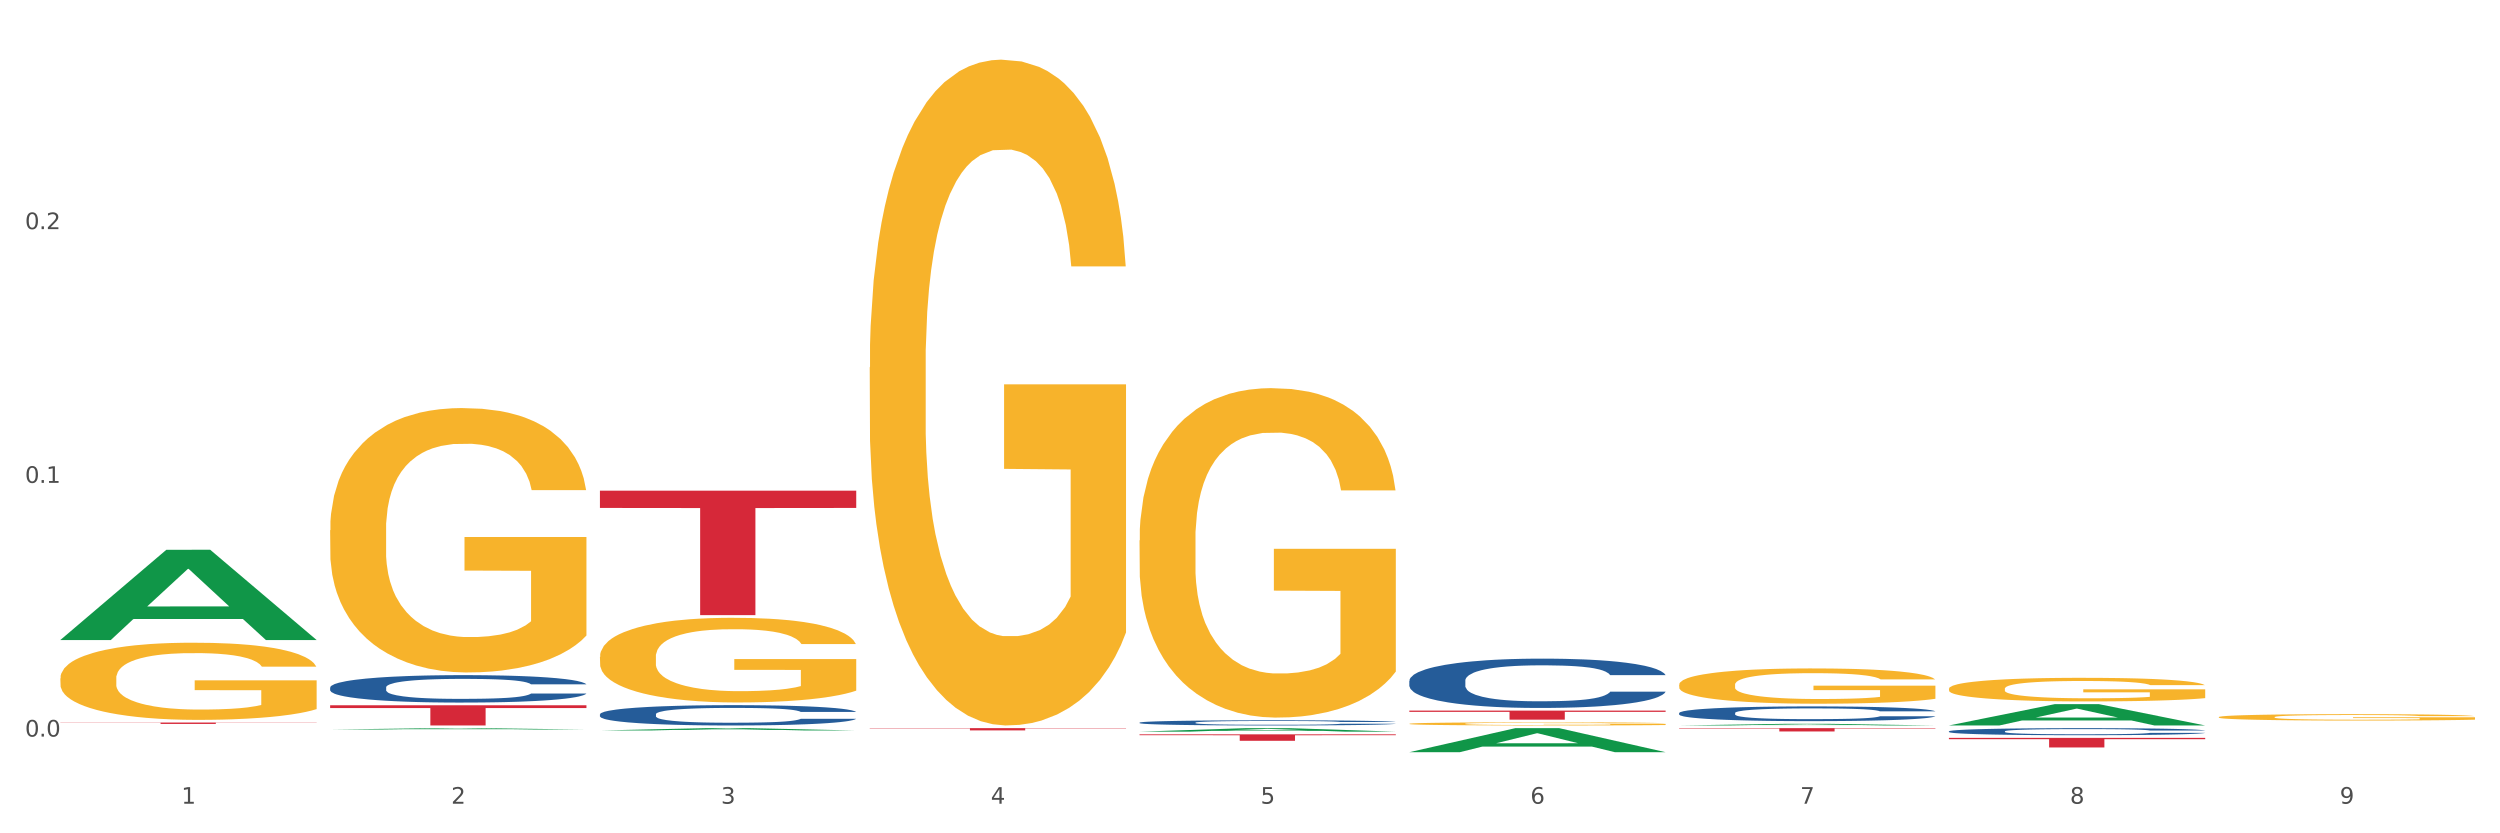 <?xml version="1.0" encoding="utf-8" standalone="no"?>
<!DOCTYPE svg PUBLIC "-//W3C//DTD SVG 1.1//EN"
  "http://www.w3.org/Graphics/SVG/1.1/DTD/svg11.dtd">
<svg xmlns:xlink="http://www.w3.org/1999/xlink" width="1080pt" height="360pt" viewBox="0 0 1080 360" xmlns="http://www.w3.org/2000/svg" version="1.1">
 <rect x="0" y="0" width="1080" height="360" fill="#333333" stroke="none"/>
 <defs>
  <style type="text/css">*{stroke-linejoin: round; stroke-linecap: butt}</style>
 </defs>
 <g id="figure_1">
  <g id="patch_1">
   <path d="M 0 360 
L 1080 360 
L 1080 0 
L 0 0 
z
" style="fill: #ffffff; stroke: #ffffff; stroke-linejoin: miter"/>
  </g>
  <g id="axes_1">
   <g id="matplotlib.axis_1">
    <g id="xtick_1">
     <g id="text_1">
      <!-- 1 -->
      <g style="fill: #4d4d4d" transform="translate(78.375 347.204) scale(0.096 -0.096)">
       <defs>
        <path id="DejaVuSans-31" d="M 794 531 
L 1825 531 
L 1825 4091 
L 703 3866 
L 703 4441 
L 1819 4666 
L 2450 4666 
L 2450 531 
L 3481 531 
L 3481 0 
L 794 0 
L 794 531 
z
" transform="scale(0.016)"/>
       </defs>
       <use xlink:href="#DejaVuSans-31"/>
      </g>
     </g>
    </g>
    <g id="xtick_2">
     <g id="text_2">
      <!-- 2 -->
      <g style="fill: #4d4d4d" transform="translate(194.926 347.204) scale(0.096 -0.096)">
       <defs>
        <path id="DejaVuSans-32" d="M 1228 531 
L 3431 531 
L 3431 0 
L 469 0 
L 469 531 
Q 828 903 1448 1529 
Q 2069 2156 2228 2338 
Q 2531 2678 2651 2914 
Q 2772 3150 2772 3378 
Q 2772 3750 2511 3984 
Q 2250 4219 1831 4219 
Q 1534 4219 1204 4116 
Q 875 4013 500 3803 
L 500 4441 
Q 881 4594 1212 4672 
Q 1544 4750 1819 4750 
Q 2544 4750 2975 4387 
Q 3406 4025 3406 3419 
Q 3406 3131 3298 2873 
Q 3191 2616 2906 2266 
Q 2828 2175 2409 1742 
Q 1991 1309 1228 531 
z
" transform="scale(0.016)"/>
       </defs>
       <use xlink:href="#DejaVuSans-32"/>
      </g>
     </g>
    </g>
    <g id="xtick_3">
     <g id="text_3">
      <!-- 3 -->
      <g style="fill: #4d4d4d" transform="translate(311.477 347.204) scale(0.096 -0.096)">
       <defs>
        <path id="DejaVuSans-33" d="M 2597 2516 
Q 3050 2419 3304 2112 
Q 3559 1806 3559 1356 
Q 3559 666 3084 287 
Q 2609 -91 1734 -91 
Q 1441 -91 1130 -33 
Q 819 25 488 141 
L 488 750 
Q 750 597 1062 519 
Q 1375 441 1716 441 
Q 2309 441 2620 675 
Q 2931 909 2931 1356 
Q 2931 1769 2642 2001 
Q 2353 2234 1838 2234 
L 1294 2234 
L 1294 2753 
L 1863 2753 
Q 2328 2753 2575 2939 
Q 2822 3125 2822 3475 
Q 2822 3834 2567 4026 
Q 2313 4219 1838 4219 
Q 1578 4219 1281 4162 
Q 984 4106 628 3988 
L 628 4550 
Q 988 4650 1302 4700 
Q 1616 4750 1894 4750 
Q 2613 4750 3031 4423 
Q 3450 4097 3450 3541 
Q 3450 3153 3228 2886 
Q 3006 2619 2597 2516 
z
" transform="scale(0.016)"/>
       </defs>
       <use xlink:href="#DejaVuSans-33"/>
      </g>
     </g>
    </g>
    <g id="xtick_4">
     <g id="text_4">
      <!-- 4 -->
      <g style="fill: #4d4d4d" transform="translate(428.028 347.204) scale(0.096 -0.096)">
       <defs>
        <path id="DejaVuSans-34" d="M 2419 4116 
L 825 1625 
L 2419 1625 
L 2419 4116 
z
M 2253 4666 
L 3047 4666 
L 3047 1625 
L 3713 1625 
L 3713 1100 
L 3047 1100 
L 3047 0 
L 2419 0 
L 2419 1100 
L 313 1100 
L 313 1709 
L 2253 4666 
z
" transform="scale(0.016)"/>
       </defs>
       <use xlink:href="#DejaVuSans-34"/>
      </g>
     </g>
    </g>
    <g id="xtick_5">
     <g id="text_5">
      <!-- 5 -->
      <g style="fill: #4d4d4d" transform="translate(544.58 347.204) scale(0.096 -0.096)">
       <defs>
        <path id="DejaVuSans-35" d="M 691 4666 
L 3169 4666 
L 3169 4134 
L 1269 4134 
L 1269 2991 
Q 1406 3038 1543 3061 
Q 1681 3084 1819 3084 
Q 2600 3084 3056 2656 
Q 3513 2228 3513 1497 
Q 3513 744 3044 326 
Q 2575 -91 1722 -91 
Q 1428 -91 1123 -41 
Q 819 9 494 109 
L 494 744 
Q 775 591 1075 516 
Q 1375 441 1709 441 
Q 2250 441 2565 725 
Q 2881 1009 2881 1497 
Q 2881 1984 2565 2268 
Q 2250 2553 1709 2553 
Q 1456 2553 1204 2497 
Q 953 2441 691 2322 
L 691 4666 
z
" transform="scale(0.016)"/>
       </defs>
       <use xlink:href="#DejaVuSans-35"/>
      </g>
     </g>
    </g>
    <g id="xtick_6">
     <g id="text_6">
      <!-- 6 -->
      <g style="fill: #4d4d4d" transform="translate(661.131 347.204) scale(0.096 -0.096)">
       <defs>
        <path id="DejaVuSans-36" d="M 2113 2584 
Q 1688 2584 1439 2293 
Q 1191 2003 1191 1497 
Q 1191 994 1439 701 
Q 1688 409 2113 409 
Q 2538 409 2786 701 
Q 3034 994 3034 1497 
Q 3034 2003 2786 2293 
Q 2538 2584 2113 2584 
z
M 3366 4563 
L 3366 3988 
Q 3128 4100 2886 4159 
Q 2644 4219 2406 4219 
Q 1781 4219 1451 3797 
Q 1122 3375 1075 2522 
Q 1259 2794 1537 2939 
Q 1816 3084 2150 3084 
Q 2853 3084 3261 2657 
Q 3669 2231 3669 1497 
Q 3669 778 3244 343 
Q 2819 -91 2113 -91 
Q 1303 -91 875 529 
Q 447 1150 447 2328 
Q 447 3434 972 4092 
Q 1497 4750 2381 4750 
Q 2619 4750 2861 4703 
Q 3103 4656 3366 4563 
z
" transform="scale(0.016)"/>
       </defs>
       <use xlink:href="#DejaVuSans-36"/>
      </g>
     </g>
    </g>
    <g id="xtick_7">
     <g id="text_7">
      <!-- 7 -->
      <g style="fill: #4d4d4d" transform="translate(777.682 347.204) scale(0.096 -0.096)">
       <defs>
        <path id="DejaVuSans-37" d="M 525 4666 
L 3525 4666 
L 3525 4397 
L 1831 0 
L 1172 0 
L 2766 4134 
L 525 4134 
L 525 4666 
z
" transform="scale(0.016)"/>
       </defs>
       <use xlink:href="#DejaVuSans-37"/>
      </g>
     </g>
    </g>
    <g id="xtick_8">
     <g id="text_8">
      <!-- 8 -->
      <g style="fill: #4d4d4d" transform="translate(894.233 347.204) scale(0.096 -0.096)">
       <defs>
        <path id="DejaVuSans-38" d="M 2034 2216 
Q 1584 2216 1326 1975 
Q 1069 1734 1069 1313 
Q 1069 891 1326 650 
Q 1584 409 2034 409 
Q 2484 409 2743 651 
Q 3003 894 3003 1313 
Q 3003 1734 2745 1975 
Q 2488 2216 2034 2216 
z
M 1403 2484 
Q 997 2584 770 2862 
Q 544 3141 544 3541 
Q 544 4100 942 4425 
Q 1341 4750 2034 4750 
Q 2731 4750 3128 4425 
Q 3525 4100 3525 3541 
Q 3525 3141 3298 2862 
Q 3072 2584 2669 2484 
Q 3125 2378 3379 2068 
Q 3634 1759 3634 1313 
Q 3634 634 3220 271 
Q 2806 -91 2034 -91 
Q 1263 -91 848 271 
Q 434 634 434 1313 
Q 434 1759 690 2068 
Q 947 2378 1403 2484 
z
M 1172 3481 
Q 1172 3119 1398 2916 
Q 1625 2713 2034 2713 
Q 2441 2713 2670 2916 
Q 2900 3119 2900 3481 
Q 2900 3844 2670 4047 
Q 2441 4250 2034 4250 
Q 1625 4250 1398 4047 
Q 1172 3844 1172 3481 
z
" transform="scale(0.016)"/>
       </defs>
       <use xlink:href="#DejaVuSans-38"/>
      </g>
     </g>
    </g>
    <g id="xtick_9">
     <g id="text_9">
      <!-- 9 -->
      <g style="fill: #4d4d4d" transform="translate(1010.784 347.204) scale(0.096 -0.096)">
       <defs>
        <path id="DejaVuSans-39" d="M 703 97 
L 703 672 
Q 941 559 1184 500 
Q 1428 441 1663 441 
Q 2288 441 2617 861 
Q 2947 1281 2994 2138 
Q 2813 1869 2534 1725 
Q 2256 1581 1919 1581 
Q 1219 1581 811 2004 
Q 403 2428 403 3163 
Q 403 3881 828 4315 
Q 1253 4750 1959 4750 
Q 2769 4750 3195 4129 
Q 3622 3509 3622 2328 
Q 3622 1225 3098 567 
Q 2575 -91 1691 -91 
Q 1453 -91 1209 -44 
Q 966 3 703 97 
z
M 1959 2075 
Q 2384 2075 2632 2365 
Q 2881 2656 2881 3163 
Q 2881 3666 2632 3958 
Q 2384 4250 1959 4250 
Q 1534 4250 1286 3958 
Q 1038 3666 1038 3163 
Q 1038 2656 1286 2365 
Q 1534 2075 1959 2075 
z
" transform="scale(0.016)"/>
       </defs>
       <use xlink:href="#DejaVuSans-39"/>
      </g>
     </g>
    </g>
    <g id="xtick_10"/>
    <g id="xtick_11"/>
    <g id="xtick_12"/>
    <g id="xtick_13"/>
    <g id="xtick_14"/>
    <g id="xtick_15"/>
    <g id="xtick_16"/>
    <g id="xtick_17"/>
   </g>
   <g id="matplotlib.axis_2">
    <g id="ytick_1">
     <g id="text_10">
      <!-- 0.0 -->
      <g style="fill: #4d4d4d" transform="translate(10.8 318.205) scale(0.096 -0.096)">
       <defs>
        <path id="DejaVuSans-30" d="M 2034 4250 
Q 1547 4250 1301 3770 
Q 1056 3291 1056 2328 
Q 1056 1369 1301 889 
Q 1547 409 2034 409 
Q 2525 409 2770 889 
Q 3016 1369 3016 2328 
Q 3016 3291 2770 3770 
Q 2525 4250 2034 4250 
z
M 2034 4750 
Q 2819 4750 3233 4129 
Q 3647 3509 3647 2328 
Q 3647 1150 3233 529 
Q 2819 -91 2034 -91 
Q 1250 -91 836 529 
Q 422 1150 422 2328 
Q 422 3509 836 4129 
Q 1250 4750 2034 4750 
z
" transform="scale(0.016)"/>
        <path id="DejaVuSans-2e" d="M 684 794 
L 1344 794 
L 1344 0 
L 684 0 
L 684 794 
z
" transform="scale(0.016)"/>
       </defs>
       <use xlink:href="#DejaVuSans-30"/>
       <use xlink:href="#DejaVuSans-2e" transform="translate(63.623 0)"/>
       <use xlink:href="#DejaVuSans-30" transform="translate(95.41 0)"/>
      </g>
     </g>
    </g>
    <g id="ytick_2">
     <g id="text_11">
      <!-- 0.1 -->
      <g style="fill: #4d4d4d" transform="translate(10.8 208.599) scale(0.096 -0.096)">
       <use xlink:href="#DejaVuSans-30"/>
       <use xlink:href="#DejaVuSans-2e" transform="translate(63.623 0)"/>
       <use xlink:href="#DejaVuSans-31" transform="translate(95.41 0)"/>
      </g>
     </g>
    </g>
    <g id="ytick_3">
     <g id="text_12">
      <!-- 0.2 -->
      <g style="fill: #4d4d4d" transform="translate(10.8 98.993) scale(0.096 -0.096)">
       <use xlink:href="#DejaVuSans-30"/>
       <use xlink:href="#DejaVuSans-2e" transform="translate(63.623 0)"/>
       <use xlink:href="#DejaVuSans-32" transform="translate(95.41 0)"/>
      </g>
     </g>
    </g>
    <g id="ytick_4"/>
    <g id="ytick_5"/>
    <g id="ytick_6"/>
   </g>
   <g id="PolyCollection_1">
    <path d="M 26.067 276.421 
L 26.181 276.385 
L 71.84 237.521 
L 90.789 237.484 
L 136.791 276.495 
L 114.874 276.495 
L 104.943 267.411 
L 57.8 267.411 
L 57.458 267.557 
L 47.869 276.495 
L 26.067 276.495 
L 26.067 276.421 
L 63.736 261.989 
L 99.008 261.953 
L 81.543 245.799 
L 81.315 245.726 
L 81.086 245.836 
L 63.622 261.953 
L 63.736 261.989 
L 26.067 276.421 
z
" clip-path="url(#p605dc84120)" style="fill: #109648"/>
    <path d="M 608.823 306.992 
L 719.546 306.992 
L 719.546 307.534 
L 675.992 307.537 
L 675.992 310.887 
L 652.115 310.887 
L 652.115 307.537 
L 608.823 307.534 
L 608.823 306.996 
L 608.823 306.992 
z
" clip-path="url(#p605dc84120)" style="fill: #d62839"/>
    <path d="M 492.272 317.232 
L 602.995 317.232 
L 602.995 317.619 
L 559.441 317.622 
L 559.441 320.016 
L 535.564 320.016 
L 535.564 317.622 
L 492.272 317.619 
L 492.272 317.235 
L 492.272 317.232 
z
" clip-path="url(#p605dc84120)" style="fill: #d62839"/>
    <path d="M 375.721 314.557 
L 486.444 314.557 
L 486.444 314.692 
L 442.889 314.693 
L 442.889 315.526 
L 419.013 315.526 
L 419.013 314.693 
L 375.721 314.692 
L 375.721 314.558 
L 375.721 314.557 
z
" clip-path="url(#p605dc84120)" style="fill: #d62839"/>
    <path d="M 259.169 211.956 
L 369.893 211.956 
L 369.893 219.43 
L 326.338 219.48 
L 326.338 265.735 
L 302.462 265.735 
L 302.462 219.48 
L 259.169 219.43 
L 259.169 212.007 
L 259.169 211.956 
z
" clip-path="url(#p605dc84120)" style="fill: #d62839"/>
    <path d="M 142.618 304.669 
L 253.342 304.669 
L 253.342 305.882 
L 209.787 305.89 
L 209.787 313.402 
L 185.911 313.402 
L 185.911 305.89 
L 142.618 305.882 
L 142.618 304.677 
L 142.618 304.669 
z
" clip-path="url(#p605dc84120)" style="fill: #d62839"/>
    <path d="M 142.618 296.987 
L 142.749 296.976 
L 142.749 296.673 
L 143.142 296.262 
L 144.581 295.504 
L 146.414 294.931 
L 149.555 294.26 
L 151.256 293.978 
L 153.481 293.665 
L 158.062 293.156 
L 163.297 292.723 
L 166.962 292.485 
L 169.71 292.333 
L 175.861 292.063 
L 179.395 291.944 
L 183.06 291.846 
L 186.201 291.781 
L 191.436 291.706 
L 195.624 291.673 
L 200.467 291.662 
L 204.524 291.673 
L 209.89 291.717 
L 217.743 291.846 
L 220.753 291.922 
L 224.81 292.052 
L 228.998 292.225 
L 232.401 292.398 
L 236.328 292.647 
L 240.385 292.972 
L 244.311 293.383 
L 247.06 293.762 
L 249.285 294.162 
L 251.248 294.649 
L 252.687 295.18 
L 253.342 295.624 
L 229.391 295.624 
L 228.737 295.223 
L 227.428 294.79 
L 226.119 294.498 
L 224.679 294.26 
L 222.454 293.989 
L 220.491 293.816 
L 217.219 293.611 
L 214.209 293.481 
L 211.722 293.405 
L 208.712 293.34 
L 202.299 293.275 
L 197.718 293.275 
L 194.839 293.297 
L 191.305 293.351 
L 188.295 293.427 
L 184.761 293.556 
L 182.013 293.697 
L 179.264 293.881 
L 177.694 294.011 
L 175.338 294.249 
L 173.767 294.444 
L 171.673 294.779 
L 170.495 295.017 
L 168.401 295.634 
L 167.485 296.089 
L 167.093 296.403 
L 166.831 296.749 
L 166.831 298.437 
L 167.616 299.195 
L 168.27 299.52 
L 169.317 299.888 
L 171.281 300.364 
L 174.16 300.829 
L 177.17 301.165 
L 179.657 301.37 
L 182.013 301.522 
L 184.369 301.641 
L 187.248 301.749 
L 189.604 301.814 
L 193.137 301.879 
L 197.326 301.912 
L 200.598 301.912 
L 207.272 301.857 
L 210.283 301.803 
L 213.162 301.728 
L 216.303 301.609 
L 218.79 301.479 
L 220.229 301.381 
L 222.585 301.176 
L 224.418 300.959 
L 225.988 300.71 
L 227.035 300.494 
L 228.213 300.169 
L 229.129 299.801 
L 229.391 299.606 
L 253.342 299.606 
L 252.818 299.996 
L 251.902 300.375 
L 250.07 300.883 
L 248.63 301.176 
L 246.405 301.533 
L 244.049 301.836 
L 240.777 302.171 
L 237.767 302.42 
L 234.626 302.637 
L 231.223 302.831 
L 225.072 303.102 
L 222.847 303.178 
L 218.135 303.308 
L 214.471 303.383 
L 209.105 303.459 
L 203.608 303.502 
L 197.849 303.513 
L 192.745 303.492 
L 187.117 303.427 
L 183.583 303.362 
L 179.657 303.264 
L 175.076 303.113 
L 170.757 302.929 
L 166.7 302.712 
L 162.904 302.464 
L 159.371 302.182 
L 154.79 301.717 
L 151.387 301.262 
L 148.9 300.84 
L 147.199 300.483 
L 145.498 300.028 
L 144.581 299.715 
L 143.142 298.957 
L 142.618 298.253 
L 142.618 296.987 
z
" clip-path="url(#p605dc84120)" style="fill: #255c99"/>
    <path d="M 259.169 308.568 
L 259.3 308.56 
L 259.3 308.336 
L 259.693 308.031 
L 261.133 307.47 
L 262.965 307.045 
L 266.106 306.548 
L 267.807 306.34 
L 270.032 306.108 
L 274.613 305.731 
L 279.848 305.41 
L 283.513 305.234 
L 286.261 305.122 
L 292.413 304.921 
L 295.946 304.833 
L 299.611 304.761 
L 302.752 304.713 
L 307.987 304.657 
L 312.175 304.633 
L 317.018 304.625 
L 321.075 304.633 
L 326.441 304.665 
L 334.294 304.761 
L 337.304 304.817 
L 341.361 304.913 
L 345.549 305.041 
L 348.952 305.17 
L 352.879 305.354 
L 356.936 305.594 
L 360.862 305.899 
L 363.611 306.18 
L 365.836 306.476 
L 367.799 306.837 
L 369.239 307.23 
L 369.893 307.558 
L 345.942 307.558 
L 345.288 307.262 
L 343.979 306.941 
L 342.67 306.725 
L 341.23 306.548 
L 339.006 306.348 
L 337.042 306.22 
L 333.77 306.067 
L 330.76 305.971 
L 328.273 305.915 
L 325.263 305.867 
L 318.85 305.819 
L 314.269 305.819 
L 311.39 305.835 
L 307.856 305.875 
L 304.846 305.931 
L 301.312 306.027 
L 298.564 306.132 
L 295.815 306.268 
L 294.245 306.364 
L 291.889 306.54 
L 290.319 306.685 
L 288.224 306.933 
L 287.047 307.11 
L 284.953 307.566 
L 284.036 307.903 
L 283.644 308.136 
L 283.382 308.392 
L 283.382 309.643 
L 284.167 310.204 
L 284.822 310.444 
L 285.869 310.717 
L 287.832 311.07 
L 290.711 311.414 
L 293.721 311.663 
L 296.208 311.815 
L 298.564 311.927 
L 300.92 312.015 
L 303.799 312.096 
L 306.155 312.144 
L 309.689 312.192 
L 313.877 312.216 
L 317.149 312.216 
L 323.824 312.176 
L 326.834 312.136 
L 329.713 312.08 
L 332.854 311.991 
L 335.341 311.895 
L 336.781 311.823 
L 339.136 311.671 
L 340.969 311.51 
L 342.539 311.326 
L 343.586 311.166 
L 344.764 310.925 
L 345.68 310.653 
L 345.942 310.508 
L 369.893 310.508 
L 369.369 310.797 
L 368.453 311.078 
L 366.621 311.454 
L 365.181 311.671 
L 362.956 311.935 
L 360.601 312.16 
L 357.329 312.408 
L 354.318 312.593 
L 351.177 312.753 
L 347.774 312.897 
L 341.623 313.098 
L 339.398 313.154 
L 334.687 313.25 
L 331.022 313.306 
L 325.656 313.362 
L 320.159 313.394 
L 314.4 313.402 
L 309.296 313.386 
L 303.668 313.338 
L 300.134 313.29 
L 296.208 313.218 
L 291.627 313.106 
L 287.308 312.969 
L 283.251 312.809 
L 279.456 312.625 
L 275.922 312.416 
L 271.341 312.072 
L 267.938 311.735 
L 265.452 311.422 
L 263.75 311.158 
L 262.049 310.821 
L 261.133 310.589 
L 259.693 310.027 
L 259.169 309.506 
L 259.169 308.568 
z
" clip-path="url(#p605dc84120)" style="fill: #255c99"/>
    <path d="M 142.618 229.063 
L 142.749 228.959 
L 142.749 225.203 
L 143.01 221.97 
L 144.318 214.146 
L 146.278 207.678 
L 147.716 204.235 
L 149.154 201.419 
L 150.854 198.602 
L 152.945 195.681 
L 156.736 191.404 
L 159.089 189.213 
L 161.965 186.918 
L 167.194 183.58 
L 170.985 181.702 
L 174.907 180.138 
L 181.313 178.26 
L 185.496 177.425 
L 189.94 176.799 
L 195.3 176.382 
L 199.353 176.278 
L 208.242 176.591 
L 215.824 177.53 
L 219.484 178.26 
L 224.19 179.512 
L 226.674 180.346 
L 230.726 182.015 
L 234.91 184.206 
L 237.786 186.084 
L 242.099 189.631 
L 245.368 193.177 
L 248.374 197.559 
L 249.943 200.584 
L 251.119 203.401 
L 252.165 206.635 
L 253.211 211.746 
L 229.681 211.746 
L 228.766 208.095 
L 227.328 204.653 
L 225.236 201.314 
L 223.406 199.228 
L 220.268 196.62 
L 217.393 194.951 
L 214.386 193.699 
L 210.726 192.656 
L 207.85 192.134 
L 203.797 191.717 
L 195.823 191.821 
L 190.463 192.656 
L 186.803 193.699 
L 184.45 194.638 
L 182.358 195.681 
L 180.005 197.142 
L 177.26 199.332 
L 175.299 201.314 
L 173.338 203.818 
L 171.77 206.322 
L 170.332 209.243 
L 169.155 212.372 
L 168.24 215.606 
L 167.456 219.57 
L 166.802 226.142 
L 166.802 240.434 
L 167.064 243.668 
L 167.717 247.945 
L 168.502 251.179 
L 169.809 255.039 
L 170.985 257.647 
L 173.208 261.402 
L 175.691 264.532 
L 177.652 266.514 
L 179.613 268.183 
L 183.012 270.478 
L 186.803 272.356 
L 190.071 273.503 
L 194.516 274.546 
L 197.522 274.964 
L 200.137 275.172 
L 206.542 275.172 
L 211.118 274.859 
L 216.216 274.129 
L 220.138 273.19 
L 223.406 272.043 
L 227.066 270.165 
L 229.419 268.392 
L 229.419 246.589 
L 200.66 246.485 
L 200.66 231.984 
L 253.342 231.984 
L 253.342 274.546 
L 251.119 276.737 
L 248.636 278.719 
L 246.021 280.493 
L 242.099 282.683 
L 237.393 284.77 
L 233.21 286.23 
L 228.766 287.482 
L 223.537 288.629 
L 216.739 289.673 
L 212.556 290.09 
L 207.327 290.403 
L 201.183 290.507 
L 195.823 290.299 
L 190.594 289.777 
L 185.104 288.838 
L 179.744 287.482 
L 175.691 286.126 
L 171.639 284.457 
L 167.325 282.266 
L 163.926 280.18 
L 161.312 278.302 
L 158.436 275.903 
L 155.298 272.773 
L 152.945 269.956 
L 150.854 267.035 
L 148.631 263.28 
L 147.063 260.046 
L 145.494 255.978 
L 144.579 252.952 
L 143.533 248.258 
L 142.749 241.686 
L 142.618 229.063 
z
" clip-path="url(#p605dc84120)" style="fill: #f7b32b"/>
    <path d="M 608.823 294.104 
L 608.954 294.084 
L 608.954 293.54 
L 609.346 292.8 
L 610.786 291.438 
L 612.618 290.407 
L 615.759 289.2 
L 617.461 288.694 
L 619.686 288.13 
L 624.267 287.216 
L 629.502 286.437 
L 633.166 286.009 
L 635.915 285.737 
L 642.066 285.25 
L 645.6 285.036 
L 649.264 284.861 
L 652.406 284.744 
L 657.641 284.608 
L 661.829 284.55 
L 666.671 284.53 
L 670.729 284.55 
L 676.095 284.628 
L 683.947 284.861 
L 686.958 284.997 
L 691.015 285.231 
L 695.203 285.542 
L 698.606 285.853 
L 702.532 286.301 
L 706.589 286.885 
L 710.516 287.624 
L 713.264 288.305 
L 715.489 289.025 
L 717.452 289.901 
L 718.892 290.854 
L 719.546 291.652 
L 695.596 291.652 
L 694.941 290.932 
L 693.632 290.154 
L 692.324 289.628 
L 690.884 289.2 
L 688.659 288.714 
L 686.696 288.402 
L 683.424 288.033 
L 680.414 287.799 
L 677.927 287.663 
L 674.917 287.546 
L 668.504 287.43 
L 663.923 287.43 
L 661.044 287.468 
L 657.51 287.566 
L 654.5 287.702 
L 650.966 287.935 
L 648.217 288.188 
L 645.469 288.519 
L 643.898 288.753 
L 641.543 289.181 
L 639.972 289.531 
L 637.878 290.134 
L 636.7 290.562 
L 634.606 291.671 
L 633.69 292.489 
L 633.297 293.053 
L 633.035 293.676 
L 633.035 296.711 
L 633.821 298.073 
L 634.475 298.657 
L 635.522 299.319 
L 637.485 300.175 
L 640.365 301.012 
L 643.375 301.615 
L 645.862 301.984 
L 648.217 302.257 
L 650.573 302.471 
L 653.453 302.666 
L 655.808 302.782 
L 659.342 302.899 
L 663.53 302.957 
L 666.802 302.957 
L 673.477 302.86 
L 676.487 302.763 
L 679.367 302.627 
L 682.508 302.413 
L 684.994 302.179 
L 686.434 302.004 
L 688.79 301.634 
L 690.622 301.245 
L 692.193 300.798 
L 693.24 300.408 
L 694.418 299.825 
L 695.334 299.163 
L 695.596 298.813 
L 719.546 298.813 
L 719.023 299.513 
L 718.107 300.194 
L 716.275 301.109 
L 714.835 301.634 
L 712.61 302.276 
L 710.254 302.821 
L 706.982 303.424 
L 703.972 303.872 
L 700.831 304.261 
L 697.428 304.611 
L 691.277 305.098 
L 689.052 305.234 
L 684.34 305.468 
L 680.675 305.604 
L 675.309 305.74 
L 669.812 305.818 
L 664.054 305.837 
L 658.95 305.798 
L 653.322 305.682 
L 649.788 305.565 
L 645.862 305.39 
L 641.281 305.117 
L 636.962 304.786 
L 632.905 304.397 
L 629.109 303.95 
L 625.575 303.444 
L 620.995 302.607 
L 617.592 301.79 
L 615.105 301.031 
L 613.404 300.389 
L 611.702 299.572 
L 610.786 299.007 
L 609.346 297.645 
L 608.823 296.38 
L 608.823 294.104 
z
" clip-path="url(#p605dc84120)" style="fill: #255c99"/>
    <path d="M 725.374 308.024 
L 725.505 308.019 
L 725.505 307.856 
L 725.898 307.635 
L 727.337 307.228 
L 729.17 306.92 
L 732.311 306.56 
L 734.012 306.409 
L 736.237 306.24 
L 740.818 305.967 
L 746.053 305.734 
L 749.718 305.607 
L 752.466 305.525 
L 758.617 305.38 
L 762.151 305.316 
L 765.816 305.264 
L 768.957 305.229 
L 774.192 305.188 
L 778.38 305.171 
L 783.223 305.165 
L 787.28 305.171 
L 792.646 305.194 
L 800.499 305.264 
L 803.509 305.304 
L 807.566 305.374 
L 811.754 305.467 
L 815.157 305.56 
L 819.083 305.694 
L 823.141 305.868 
L 827.067 306.089 
L 829.815 306.292 
L 832.04 306.507 
L 834.004 306.769 
L 835.443 307.054 
L 836.098 307.292 
L 812.147 307.292 
L 811.492 307.077 
L 810.184 306.845 
L 808.875 306.688 
L 807.435 306.56 
L 805.21 306.414 
L 803.247 306.321 
L 799.975 306.211 
L 796.965 306.141 
L 794.478 306.101 
L 791.468 306.066 
L 785.055 306.031 
L 780.474 306.031 
L 777.595 306.042 
L 774.061 306.072 
L 771.051 306.112 
L 767.517 306.182 
L 764.769 306.257 
L 762.02 306.356 
L 760.45 306.426 
L 758.094 306.554 
L 756.523 306.659 
L 754.429 306.839 
L 753.251 306.967 
L 751.157 307.298 
L 750.241 307.542 
L 749.848 307.71 
L 749.587 307.896 
L 749.587 308.803 
L 750.372 309.21 
L 751.026 309.384 
L 752.073 309.582 
L 754.037 309.838 
L 756.916 310.088 
L 759.926 310.268 
L 762.413 310.378 
L 764.769 310.46 
L 767.124 310.523 
L 770.004 310.582 
L 772.36 310.616 
L 775.893 310.651 
L 780.081 310.669 
L 783.353 310.669 
L 790.028 310.64 
L 793.038 310.611 
L 795.918 310.57 
L 799.059 310.506 
L 801.546 310.436 
L 802.985 310.384 
L 805.341 310.274 
L 807.173 310.157 
L 808.744 310.024 
L 809.791 309.907 
L 810.969 309.733 
L 811.885 309.535 
L 812.147 309.431 
L 836.098 309.431 
L 835.574 309.64 
L 834.658 309.843 
L 832.826 310.117 
L 831.386 310.274 
L 829.161 310.465 
L 826.805 310.628 
L 823.533 310.808 
L 820.523 310.942 
L 817.382 311.058 
L 813.979 311.163 
L 807.828 311.308 
L 805.603 311.349 
L 800.891 311.419 
L 797.227 311.459 
L 791.861 311.5 
L 786.364 311.523 
L 780.605 311.529 
L 775.501 311.517 
L 769.873 311.482 
L 766.339 311.448 
L 762.413 311.395 
L 757.832 311.314 
L 753.513 311.215 
L 749.456 311.099 
L 745.66 310.965 
L 742.127 310.814 
L 737.546 310.564 
L 734.143 310.32 
L 731.656 310.093 
L 729.955 309.902 
L 728.253 309.658 
L 727.337 309.489 
L 725.898 309.082 
L 725.374 308.704 
L 725.374 308.024 
z
" clip-path="url(#p605dc84120)" style="fill: #255c99"/>
    <path d="M 841.925 315.93 
L 842.056 315.927 
L 842.056 315.849 
L 842.449 315.743 
L 843.888 315.548 
L 845.721 315.4 
L 848.862 315.227 
L 850.563 315.154 
L 852.788 315.074 
L 857.369 314.942 
L 862.604 314.831 
L 866.269 314.769 
L 869.017 314.73 
L 875.168 314.661 
L 878.702 314.63 
L 882.367 314.605 
L 885.508 314.588 
L 890.743 314.569 
L 894.931 314.56 
L 899.774 314.557 
L 903.831 314.56 
L 909.197 314.571 
L 917.05 314.605 
L 920.06 314.624 
L 924.117 314.658 
L 928.305 314.703 
L 931.708 314.747 
L 935.635 314.811 
L 939.692 314.895 
L 943.618 315.001 
L 946.367 315.099 
L 948.592 315.202 
L 950.555 315.327 
L 951.994 315.464 
L 952.649 315.579 
L 928.698 315.579 
L 928.044 315.475 
L 926.735 315.364 
L 925.426 315.288 
L 923.986 315.227 
L 921.761 315.157 
L 919.798 315.113 
L 916.526 315.06 
L 913.516 315.026 
L 911.029 315.007 
L 908.019 314.99 
L 901.606 314.973 
L 897.025 314.973 
L 894.146 314.979 
L 890.612 314.993 
L 887.602 315.012 
L 884.068 315.046 
L 881.32 315.082 
L 878.571 315.129 
L 877.001 315.163 
L 874.645 315.224 
L 873.074 315.274 
L 870.98 315.361 
L 869.802 315.422 
L 867.708 315.581 
L 866.792 315.699 
L 866.4 315.779 
L 866.138 315.869 
L 866.138 316.304 
L 866.923 316.499 
L 867.577 316.583 
L 868.625 316.678 
L 870.588 316.801 
L 873.467 316.921 
L 876.477 317.007 
L 878.964 317.06 
L 881.32 317.099 
L 883.676 317.13 
L 886.555 317.158 
L 888.911 317.174 
L 892.444 317.191 
L 896.633 317.2 
L 899.905 317.2 
L 906.579 317.186 
L 909.59 317.172 
L 912.469 317.152 
L 915.61 317.121 
L 918.097 317.088 
L 919.536 317.063 
L 921.892 317.01 
L 923.725 316.954 
L 925.295 316.89 
L 926.342 316.834 
L 927.52 316.75 
L 928.436 316.656 
L 928.698 316.605 
L 952.649 316.605 
L 952.125 316.706 
L 951.209 316.803 
L 949.377 316.935 
L 947.937 317.01 
L 945.712 317.102 
L 943.356 317.18 
L 940.084 317.267 
L 937.074 317.331 
L 933.933 317.386 
L 930.53 317.437 
L 924.379 317.506 
L 922.154 317.526 
L 917.442 317.559 
L 913.778 317.579 
L 908.412 317.599 
L 902.915 317.61 
L 897.156 317.612 
L 892.052 317.607 
L 886.424 317.59 
L 882.89 317.573 
L 878.964 317.548 
L 874.383 317.509 
L 870.064 317.462 
L 866.007 317.406 
L 862.211 317.342 
L 858.678 317.269 
L 854.097 317.149 
L 850.694 317.032 
L 848.207 316.923 
L 846.506 316.831 
L 844.805 316.714 
L 843.888 316.633 
L 842.449 316.438 
L 841.925 316.257 
L 841.925 315.93 
z
" clip-path="url(#p605dc84120)" style="fill: #255c99"/>
    <path d="M 26.067 312.144 
L 136.791 312.144 
L 136.791 312.226 
L 93.236 312.227 
L 93.236 312.738 
L 69.359 312.738 
L 69.359 312.227 
L 26.067 312.226 
L 26.067 312.144 
L 26.067 312.144 
z
" clip-path="url(#p605dc84120)" style="fill: #d62839"/>
    <path d="M 958.476 309.795 
L 958.607 309.793 
L 958.607 309.702 
L 958.869 309.623 
L 960.176 309.434 
L 962.137 309.277 
L 963.575 309.194 
L 965.013 309.126 
L 966.712 309.057 
L 968.804 308.987 
L 972.595 308.883 
L 974.948 308.83 
L 977.824 308.774 
L 983.053 308.693 
L 986.844 308.648 
L 990.765 308.61 
L 997.171 308.565 
L 1001.354 308.544 
L 1005.799 308.529 
L 1011.158 308.519 
L 1015.211 308.517 
L 1024.1 308.524 
L 1031.682 308.547 
L 1035.342 308.565 
L 1040.048 308.595 
L 1042.532 308.615 
L 1046.585 308.656 
L 1050.768 308.709 
L 1053.644 308.754 
L 1057.958 308.84 
L 1061.226 308.926 
L 1064.232 309.032 
L 1065.801 309.105 
L 1066.978 309.174 
L 1068.023 309.252 
L 1069.069 309.376 
L 1045.539 309.376 
L 1044.624 309.287 
L 1043.186 309.204 
L 1041.094 309.123 
L 1039.264 309.073 
L 1036.127 309.009 
L 1033.251 308.969 
L 1030.244 308.939 
L 1026.584 308.913 
L 1023.708 308.901 
L 1019.655 308.891 
L 1011.681 308.893 
L 1006.322 308.913 
L 1002.661 308.939 
L 1000.308 308.961 
L 998.217 308.987 
L 995.864 309.022 
L 993.118 309.075 
L 991.158 309.123 
L 989.197 309.184 
L 987.628 309.244 
L 986.19 309.315 
L 985.013 309.391 
L 984.098 309.469 
L 983.314 309.565 
L 982.66 309.724 
L 982.66 310.071 
L 982.922 310.149 
L 983.575 310.253 
L 984.36 310.331 
L 985.667 310.424 
L 986.844 310.488 
L 989.066 310.579 
L 991.55 310.654 
L 993.511 310.702 
L 995.471 310.743 
L 998.87 310.798 
L 1002.661 310.844 
L 1005.929 310.872 
L 1010.374 310.897 
L 1013.381 310.907 
L 1015.995 310.912 
L 1022.401 310.912 
L 1026.976 310.905 
L 1032.074 310.887 
L 1035.996 310.864 
L 1039.264 310.836 
L 1042.924 310.791 
L 1045.277 310.748 
L 1045.277 310.22 
L 1016.518 310.217 
L 1016.518 309.866 
L 1069.2 309.866 
L 1069.2 310.897 
L 1066.978 310.95 
L 1064.494 310.998 
L 1061.879 311.041 
L 1057.958 311.094 
L 1053.252 311.145 
L 1049.068 311.18 
L 1044.624 311.21 
L 1039.395 311.238 
L 1032.597 311.263 
L 1028.414 311.273 
L 1023.185 311.281 
L 1017.041 311.284 
L 1011.681 311.279 
L 1006.452 311.266 
L 1000.962 311.243 
L 995.602 311.21 
L 991.55 311.177 
L 987.497 311.137 
L 983.183 311.084 
L 979.784 311.033 
L 977.17 310.988 
L 974.294 310.93 
L 971.157 310.854 
L 968.804 310.786 
L 966.712 310.715 
L 964.49 310.624 
L 962.921 310.546 
L 961.352 310.447 
L 960.437 310.374 
L 959.391 310.26 
L 958.607 310.101 
L 958.476 309.795 
z
" clip-path="url(#p605dc84120)" style="fill: #f7b32b"/>
    <path d="M 841.925 297.531 
L 842.056 297.521 
L 842.056 297.186 
L 842.317 296.897 
L 843.625 296.198 
L 845.585 295.621 
L 847.023 295.313 
L 848.461 295.061 
L 850.161 294.81 
L 852.252 294.549 
L 856.043 294.167 
L 858.396 293.971 
L 861.272 293.766 
L 866.501 293.468 
L 870.292 293.3 
L 874.214 293.16 
L 880.62 292.993 
L 884.803 292.918 
L 889.247 292.862 
L 894.607 292.825 
L 898.66 292.816 
L 907.549 292.844 
L 915.131 292.927 
L 918.791 292.993 
L 923.497 293.105 
L 925.981 293.179 
L 930.033 293.328 
L 934.217 293.524 
L 937.093 293.692 
L 941.407 294.008 
L 944.675 294.325 
L 947.681 294.717 
L 949.25 294.987 
L 950.427 295.238 
L 951.472 295.527 
L 952.518 295.984 
L 928.988 295.984 
L 928.073 295.658 
L 926.635 295.35 
L 924.543 295.052 
L 922.713 294.866 
L 919.576 294.633 
L 916.7 294.484 
L 913.693 294.372 
L 910.033 294.279 
L 907.157 294.232 
L 903.104 294.195 
L 895.13 294.204 
L 889.77 294.279 
L 886.11 294.372 
L 883.757 294.456 
L 881.665 294.549 
L 879.312 294.679 
L 876.567 294.875 
L 874.606 295.052 
L 872.645 295.276 
L 871.077 295.499 
L 869.639 295.76 
L 868.462 296.04 
L 867.547 296.329 
L 866.763 296.683 
L 866.109 297.27 
L 866.109 298.547 
L 866.371 298.835 
L 867.024 299.217 
L 867.809 299.506 
L 869.116 299.851 
L 870.292 300.084 
L 872.515 300.42 
L 874.999 300.699 
L 876.959 300.876 
L 878.92 301.025 
L 882.319 301.23 
L 886.11 301.398 
L 889.378 301.5 
L 893.823 301.594 
L 896.829 301.631 
L 899.444 301.65 
L 905.849 301.65 
L 910.425 301.622 
L 915.523 301.556 
L 919.445 301.473 
L 922.713 301.37 
L 926.373 301.202 
L 928.726 301.044 
L 928.726 299.096 
L 899.967 299.087 
L 899.967 297.792 
L 952.649 297.792 
L 952.649 301.594 
L 950.427 301.789 
L 947.943 301.966 
L 945.328 302.125 
L 941.407 302.321 
L 936.7 302.507 
L 932.517 302.637 
L 928.073 302.749 
L 922.844 302.852 
L 916.046 302.945 
L 911.863 302.982 
L 906.634 303.01 
L 900.49 303.019 
L 895.13 303.001 
L 889.901 302.954 
L 884.411 302.87 
L 879.051 302.749 
L 874.999 302.628 
L 870.946 302.479 
L 866.632 302.283 
L 863.233 302.097 
L 860.619 301.929 
L 857.743 301.715 
L 854.605 301.435 
L 852.252 301.184 
L 850.161 300.923 
L 847.939 300.587 
L 846.37 300.298 
L 844.801 299.935 
L 843.886 299.665 
L 842.84 299.245 
L 842.056 298.658 
L 841.925 297.531 
z
" clip-path="url(#p605dc84120)" style="fill: #f7b32b"/>
    <path d="M 725.374 295.807 
L 725.505 295.793 
L 725.505 295.292 
L 725.766 294.86 
L 727.073 293.816 
L 729.034 292.952 
L 730.472 292.493 
L 731.91 292.117 
L 733.61 291.741 
L 735.701 291.351 
L 739.492 290.78 
L 741.845 290.487 
L 744.721 290.181 
L 749.95 289.735 
L 753.741 289.485 
L 757.663 289.276 
L 764.068 289.025 
L 768.252 288.914 
L 772.696 288.83 
L 778.056 288.774 
L 782.108 288.76 
L 790.998 288.802 
L 798.58 288.927 
L 802.24 289.025 
L 806.946 289.192 
L 809.43 289.303 
L 813.482 289.526 
L 817.666 289.819 
L 820.541 290.069 
L 824.855 290.543 
L 828.123 291.016 
L 831.13 291.601 
L 832.699 292.005 
L 833.875 292.381 
L 834.921 292.813 
L 835.967 293.495 
L 812.437 293.495 
L 811.521 293.008 
L 810.083 292.548 
L 807.992 292.103 
L 806.162 291.824 
L 803.024 291.476 
L 800.148 291.253 
L 797.142 291.086 
L 793.481 290.947 
L 790.606 290.877 
L 786.553 290.821 
L 778.579 290.835 
L 773.219 290.947 
L 769.559 291.086 
L 767.206 291.211 
L 765.114 291.351 
L 762.761 291.546 
L 760.016 291.838 
L 758.055 292.103 
L 756.094 292.437 
L 754.526 292.771 
L 753.088 293.161 
L 751.911 293.579 
L 750.996 294.011 
L 750.212 294.54 
L 749.558 295.417 
L 749.558 297.325 
L 749.82 297.757 
L 750.473 298.328 
L 751.257 298.759 
L 752.565 299.275 
L 753.741 299.623 
L 755.964 300.124 
L 758.447 300.542 
L 760.408 300.807 
L 762.369 301.029 
L 765.768 301.336 
L 769.559 301.586 
L 772.827 301.74 
L 777.272 301.879 
L 780.278 301.935 
L 782.893 301.962 
L 789.298 301.962 
L 793.874 301.921 
L 798.972 301.823 
L 802.894 301.698 
L 806.162 301.545 
L 809.822 301.294 
L 812.175 301.057 
L 812.175 298.147 
L 783.416 298.133 
L 783.416 296.197 
L 836.098 296.197 
L 836.098 301.879 
L 833.875 302.171 
L 831.392 302.436 
L 828.777 302.673 
L 824.855 302.965 
L 820.149 303.244 
L 815.966 303.439 
L 811.521 303.606 
L 806.292 303.759 
L 799.495 303.898 
L 795.312 303.954 
L 790.083 303.996 
L 783.939 304.01 
L 778.579 303.982 
L 773.35 303.912 
L 767.859 303.787 
L 762.5 303.606 
L 758.447 303.425 
L 754.395 303.202 
L 750.081 302.909 
L 746.682 302.631 
L 744.068 302.38 
L 741.192 302.06 
L 738.054 301.642 
L 735.701 301.266 
L 733.61 300.876 
L 731.387 300.375 
L 729.819 299.943 
L 728.25 299.4 
L 727.335 298.996 
L 726.289 298.37 
L 725.505 297.492 
L 725.374 295.807 
z
" clip-path="url(#p605dc84120)" style="fill: #f7b32b"/>
    <path d="M 608.823 312.671 
L 608.954 312.67 
L 608.954 312.625 
L 609.215 312.586 
L 610.522 312.493 
L 612.483 312.416 
L 613.921 312.375 
L 615.359 312.342 
L 617.059 312.308 
L 619.15 312.273 
L 622.941 312.222 
L 625.294 312.196 
L 628.17 312.169 
L 633.399 312.129 
L 637.19 312.107 
L 641.112 312.088 
L 647.517 312.066 
L 651.7 312.056 
L 656.145 312.049 
L 661.505 312.044 
L 665.557 312.042 
L 674.447 312.046 
L 682.029 312.057 
L 685.689 312.066 
L 690.395 312.081 
L 692.879 312.091 
L 696.931 312.111 
L 701.114 312.137 
L 703.99 312.159 
L 708.304 312.201 
L 711.572 312.244 
L 714.579 312.296 
L 716.148 312.332 
L 717.324 312.365 
L 718.37 312.404 
L 719.416 312.465 
L 695.885 312.465 
L 694.97 312.421 
L 693.532 312.38 
L 691.441 312.34 
L 689.611 312.316 
L 686.473 312.285 
L 683.597 312.265 
L 680.591 312.25 
L 676.93 312.237 
L 674.054 312.231 
L 670.002 312.226 
L 662.028 312.227 
L 656.668 312.237 
L 653.008 312.25 
L 650.655 312.261 
L 648.563 312.273 
L 646.21 312.291 
L 643.465 312.317 
L 641.504 312.34 
L 639.543 312.37 
L 637.974 312.4 
L 636.536 312.435 
L 635.36 312.472 
L 634.445 312.511 
L 633.661 312.558 
L 633.007 312.636 
L 633.007 312.806 
L 633.268 312.845 
L 633.922 312.896 
L 634.706 312.934 
L 636.014 312.98 
L 637.19 313.011 
L 639.412 313.056 
L 641.896 313.093 
L 643.857 313.117 
L 645.818 313.136 
L 649.217 313.164 
L 653.008 313.186 
L 656.276 313.2 
L 660.72 313.212 
L 663.727 313.217 
L 666.342 313.22 
L 672.747 313.22 
L 677.322 313.216 
L 682.421 313.207 
L 686.342 313.196 
L 689.611 313.182 
L 693.271 313.16 
L 695.624 313.139 
L 695.624 312.879 
L 666.865 312.878 
L 666.865 312.706 
L 719.546 312.706 
L 719.546 313.212 
L 717.324 313.238 
L 714.84 313.262 
L 712.226 313.283 
L 708.304 313.309 
L 703.598 313.334 
L 699.415 313.351 
L 694.97 313.366 
L 689.741 313.38 
L 682.944 313.392 
L 678.76 313.397 
L 673.531 313.401 
L 667.387 313.402 
L 662.028 313.4 
L 656.799 313.394 
L 651.308 313.382 
L 645.949 313.366 
L 641.896 313.35 
L 637.844 313.33 
L 633.53 313.304 
L 630.131 313.279 
L 627.516 313.257 
L 624.641 313.228 
L 621.503 313.191 
L 619.15 313.158 
L 617.059 313.123 
L 614.836 313.078 
L 613.267 313.04 
L 611.699 312.991 
L 610.784 312.955 
L 609.738 312.899 
L 608.954 312.821 
L 608.823 312.671 
z
" clip-path="url(#p605dc84120)" style="fill: #f7b32b"/>
    <path d="M 492.272 233.442 
L 492.402 233.312 
L 492.402 228.633 
L 492.664 224.603 
L 493.971 214.854 
L 495.932 206.795 
L 497.37 202.505 
L 498.808 198.996 
L 500.507 195.486 
L 502.599 191.846 
L 506.39 186.517 
L 508.743 183.787 
L 511.619 180.927 
L 516.848 176.768 
L 520.639 174.428 
L 524.561 172.478 
L 530.966 170.138 
L 535.149 169.099 
L 539.594 168.319 
L 544.954 167.799 
L 549.006 167.669 
L 557.895 168.059 
L 565.477 169.229 
L 569.138 170.138 
L 573.844 171.698 
L 576.328 172.738 
L 580.38 174.818 
L 584.563 177.548 
L 587.439 179.887 
L 591.753 184.307 
L 595.021 188.727 
L 598.028 194.186 
L 599.596 197.956 
L 600.773 201.465 
L 601.819 205.495 
L 602.865 211.864 
L 579.334 211.864 
L 578.419 207.315 
L 576.981 203.025 
L 574.89 198.866 
L 573.059 196.266 
L 569.922 193.016 
L 567.046 190.936 
L 564.039 189.377 
L 560.379 188.077 
L 557.503 187.427 
L 553.451 186.907 
L 545.477 187.037 
L 540.117 188.077 
L 536.457 189.377 
L 534.104 190.546 
L 532.012 191.846 
L 529.659 193.666 
L 526.914 196.396 
L 524.953 198.866 
L 522.992 201.985 
L 521.423 205.105 
L 519.985 208.745 
L 518.809 212.644 
L 517.894 216.674 
L 517.109 221.613 
L 516.456 229.803 
L 516.456 247.611 
L 516.717 251.64 
L 517.371 256.97 
L 518.155 260.999 
L 519.462 265.809 
L 520.639 269.059 
L 522.861 273.738 
L 525.345 277.638 
L 527.306 280.107 
L 529.267 282.187 
L 532.666 285.047 
L 536.457 287.387 
L 539.725 288.817 
L 544.169 290.116 
L 547.176 290.636 
L 549.79 290.896 
L 556.196 290.896 
L 560.771 290.506 
L 565.87 289.597 
L 569.791 288.427 
L 573.059 286.997 
L 576.72 284.657 
L 579.073 282.447 
L 579.073 255.28 
L 550.313 255.15 
L 550.313 237.082 
L 602.995 237.082 
L 602.995 290.116 
L 600.773 292.846 
L 598.289 295.316 
L 595.675 297.526 
L 591.753 300.255 
L 587.047 302.855 
L 582.864 304.675 
L 578.419 306.235 
L 573.19 307.665 
L 566.392 308.965 
L 562.209 309.485 
L 556.98 309.875 
L 550.836 310.004 
L 545.477 309.745 
L 540.248 309.095 
L 534.757 307.925 
L 529.397 306.235 
L 525.345 304.545 
L 521.293 302.465 
L 516.979 299.736 
L 513.58 297.136 
L 510.965 294.796 
L 508.089 291.806 
L 504.952 287.907 
L 502.599 284.397 
L 500.507 280.757 
L 498.285 276.078 
L 496.716 272.048 
L 495.148 266.979 
L 494.233 263.209 
L 493.187 257.36 
L 492.402 249.171 
L 492.272 233.442 
z
" clip-path="url(#p605dc84120)" style="fill: #f7b32b"/>
    <path d="M 375.721 158.679 
L 375.851 158.417 
L 375.851 148.96 
L 376.113 140.817 
L 377.42 121.115 
L 379.381 104.828 
L 380.819 96.16 
L 382.257 89.067 
L 383.956 81.975 
L 386.048 74.619 
L 389.839 63.849 
L 392.192 58.333 
L 395.068 52.554 
L 400.297 44.148 
L 404.088 39.419 
L 408.009 35.479 
L 414.415 30.751 
L 418.598 28.649 
L 423.043 27.073 
L 428.402 26.022 
L 432.455 25.759 
L 441.344 26.548 
L 448.926 28.912 
L 452.587 30.751 
L 457.293 33.903 
L 459.776 36.004 
L 463.829 40.207 
L 468.012 45.724 
L 470.888 50.452 
L 475.202 59.383 
L 478.47 68.315 
L 481.477 79.348 
L 483.045 86.966 
L 484.222 94.058 
L 485.268 102.202 
L 486.313 115.073 
L 462.783 115.073 
L 461.868 105.879 
L 460.43 97.21 
L 458.338 88.804 
L 456.508 83.551 
L 453.371 76.984 
L 450.495 72.781 
L 447.488 69.628 
L 443.828 67.001 
L 440.952 65.688 
L 436.9 64.637 
L 428.925 64.9 
L 423.566 67.001 
L 419.905 69.628 
L 417.552 71.992 
L 415.461 74.619 
L 413.108 78.297 
L 410.363 83.813 
L 408.402 88.804 
L 406.441 95.109 
L 404.872 101.413 
L 403.434 108.769 
L 402.258 116.649 
L 401.343 124.793 
L 400.558 134.775 
L 399.905 151.324 
L 399.905 187.312 
L 400.166 195.456 
L 400.82 206.226 
L 401.604 214.369 
L 402.911 224.089 
L 404.088 230.656 
L 406.31 240.112 
L 408.794 247.993 
L 410.755 252.984 
L 412.716 257.187 
L 416.114 262.966 
L 419.905 267.695 
L 423.173 270.584 
L 427.618 273.211 
L 430.625 274.262 
L 433.239 274.787 
L 439.645 274.787 
L 444.22 273.999 
L 449.318 272.16 
L 453.24 269.796 
L 456.508 266.907 
L 460.169 262.178 
L 462.522 257.713 
L 462.522 202.811 
L 433.762 202.548 
L 433.762 166.035 
L 486.444 166.035 
L 486.444 273.211 
L 484.222 278.728 
L 481.738 283.719 
L 479.124 288.184 
L 475.202 293.701 
L 470.496 298.954 
L 466.313 302.632 
L 461.868 305.784 
L 456.639 308.674 
L 449.841 311.301 
L 445.658 312.352 
L 440.429 313.14 
L 434.285 313.402 
L 428.925 312.877 
L 423.696 311.563 
L 418.206 309.199 
L 412.846 305.784 
L 408.794 302.369 
L 404.741 298.166 
L 400.427 292.65 
L 397.029 287.396 
L 394.414 282.668 
L 391.538 276.626 
L 388.401 268.745 
L 386.048 261.653 
L 383.956 254.298 
L 381.734 244.841 
L 380.165 236.698 
L 378.596 226.453 
L 377.681 218.835 
L 376.636 207.014 
L 375.851 190.465 
L 375.721 158.679 
z
" clip-path="url(#p605dc84120)" style="fill: #f7b32b"/>
    <path d="M 259.169 283.793 
L 259.3 283.76 
L 259.3 282.557 
L 259.562 281.522 
L 260.869 279.016 
L 262.83 276.945 
L 264.268 275.843 
L 265.706 274.941 
L 267.405 274.039 
L 269.497 273.103 
L 273.288 271.734 
L 275.641 271.032 
L 278.517 270.297 
L 283.746 269.228 
L 287.537 268.627 
L 291.458 268.126 
L 297.864 267.525 
L 302.047 267.257 
L 306.492 267.057 
L 311.851 266.923 
L 315.904 266.89 
L 324.793 266.99 
L 332.375 267.291 
L 336.035 267.525 
L 340.741 267.925 
L 343.225 268.193 
L 347.278 268.727 
L 351.461 269.429 
L 354.337 270.03 
L 358.651 271.166 
L 361.919 272.302 
L 364.925 273.705 
L 366.494 274.673 
L 367.671 275.575 
L 368.716 276.611 
L 369.762 278.248 
L 346.232 278.248 
L 345.317 277.079 
L 343.879 275.976 
L 341.787 274.907 
L 339.957 274.239 
L 336.82 273.404 
L 333.944 272.87 
L 330.937 272.469 
L 327.277 272.135 
L 324.401 271.968 
L 320.348 271.834 
L 312.374 271.867 
L 307.014 272.135 
L 303.354 272.469 
L 301.001 272.769 
L 298.91 273.103 
L 296.557 273.571 
L 293.811 274.273 
L 291.85 274.907 
L 289.89 275.709 
L 288.321 276.511 
L 286.883 277.446 
L 285.706 278.448 
L 284.791 279.484 
L 284.007 280.753 
L 283.353 282.858 
L 283.353 287.435 
L 283.615 288.47 
L 284.268 289.84 
L 285.053 290.875 
L 286.36 292.111 
L 287.537 292.946 
L 289.759 294.149 
L 292.243 295.151 
L 294.204 295.786 
L 296.164 296.32 
L 299.563 297.055 
L 303.354 297.657 
L 306.622 298.024 
L 311.067 298.358 
L 314.074 298.492 
L 316.688 298.559 
L 323.094 298.559 
L 327.669 298.458 
L 332.767 298.225 
L 336.689 297.924 
L 339.957 297.556 
L 343.617 296.955 
L 345.97 296.387 
L 345.97 289.405 
L 317.211 289.372 
L 317.211 284.729 
L 369.893 284.729 
L 369.893 298.358 
L 367.671 299.06 
L 365.187 299.694 
L 362.572 300.262 
L 358.651 300.964 
L 353.945 301.632 
L 349.761 302.1 
L 345.317 302.501 
L 340.088 302.868 
L 333.29 303.202 
L 329.107 303.336 
L 323.878 303.436 
L 317.734 303.469 
L 312.374 303.403 
L 307.145 303.235 
L 301.655 302.935 
L 296.295 302.501 
L 292.243 302.066 
L 288.19 301.532 
L 283.876 300.83 
L 280.477 300.162 
L 277.863 299.561 
L 274.987 298.793 
L 271.85 297.79 
L 269.497 296.888 
L 267.405 295.953 
L 265.183 294.75 
L 263.614 293.715 
L 262.045 292.412 
L 261.13 291.443 
L 260.084 289.94 
L 259.3 287.835 
L 259.169 283.793 
z
" clip-path="url(#p605dc84120)" style="fill: #f7b32b"/>
    <path d="M 725.374 314.557 
L 836.098 314.557 
L 836.098 314.758 
L 792.543 314.76 
L 792.543 316.002 
L 768.666 316.002 
L 768.666 314.76 
L 725.374 314.758 
L 725.374 314.559 
L 725.374 314.557 
z
" clip-path="url(#p605dc84120)" style="fill: #d62839"/>
    <path d="M 841.925 318.768 
L 952.649 318.768 
L 952.649 319.344 
L 909.094 319.348 
L 909.094 322.917 
L 885.218 322.917 
L 885.218 319.348 
L 841.925 319.344 
L 841.925 318.772 
L 841.925 318.768 
z
" clip-path="url(#p605dc84120)" style="fill: #d62839"/>
    <path d="M 492.272 312.167 
L 492.403 312.165 
L 492.403 312.108 
L 492.795 312.03 
L 494.235 311.887 
L 496.067 311.778 
L 499.208 311.651 
L 500.91 311.598 
L 503.135 311.539 
L 507.715 311.442 
L 512.951 311.36 
L 516.615 311.315 
L 519.364 311.287 
L 525.515 311.235 
L 529.049 311.213 
L 532.713 311.195 
L 535.854 311.182 
L 541.09 311.168 
L 545.278 311.162 
L 550.12 311.16 
L 554.177 311.162 
L 559.543 311.17 
L 567.396 311.195 
L 570.406 311.209 
L 574.464 311.233 
L 578.652 311.266 
L 582.055 311.299 
L 585.981 311.346 
L 590.038 311.407 
L 593.965 311.485 
L 596.713 311.557 
L 598.938 311.633 
L 600.901 311.725 
L 602.341 311.825 
L 602.995 311.909 
L 579.044 311.909 
L 578.39 311.833 
L 577.081 311.752 
L 575.772 311.696 
L 574.333 311.651 
L 572.108 311.6 
L 570.145 311.567 
L 566.873 311.528 
L 563.862 311.504 
L 561.376 311.489 
L 558.366 311.477 
L 551.953 311.465 
L 547.372 311.465 
L 544.492 311.469 
L 540.959 311.479 
L 537.948 311.494 
L 534.415 311.518 
L 531.666 311.545 
L 528.918 311.58 
L 527.347 311.604 
L 524.991 311.649 
L 523.421 311.686 
L 521.327 311.75 
L 520.149 311.795 
L 518.055 311.911 
L 517.139 311.997 
L 516.746 312.057 
L 516.484 312.122 
L 516.484 312.442 
L 517.27 312.585 
L 517.924 312.647 
L 518.971 312.716 
L 520.934 312.806 
L 523.814 312.894 
L 526.824 312.958 
L 529.31 312.997 
L 531.666 313.025 
L 534.022 313.048 
L 536.901 313.068 
L 539.257 313.081 
L 542.791 313.093 
L 546.979 313.099 
L 550.251 313.099 
L 556.926 313.089 
L 559.936 313.079 
L 562.815 313.064 
L 565.957 313.042 
L 568.443 313.017 
L 569.883 312.999 
L 572.239 312.96 
L 574.071 312.919 
L 575.642 312.872 
L 576.689 312.831 
L 577.867 312.769 
L 578.783 312.7 
L 579.044 312.663 
L 602.995 312.663 
L 602.472 312.737 
L 601.556 312.808 
L 599.723 312.905 
L 598.284 312.96 
L 596.059 313.027 
L 593.703 313.085 
L 590.431 313.148 
L 587.421 313.195 
L 584.28 313.236 
L 580.877 313.273 
L 574.725 313.324 
L 572.501 313.339 
L 567.789 313.363 
L 564.124 313.378 
L 558.758 313.392 
L 553.261 313.4 
L 547.503 313.402 
L 542.398 313.398 
L 536.771 313.386 
L 533.237 313.374 
L 529.31 313.355 
L 524.73 313.326 
L 520.411 313.292 
L 516.353 313.251 
L 512.558 313.204 
L 509.024 313.15 
L 504.443 313.062 
L 501.041 312.976 
L 498.554 312.896 
L 496.852 312.829 
L 495.151 312.743 
L 494.235 312.683 
L 492.795 312.54 
L 492.272 312.407 
L 492.272 312.167 
z
" clip-path="url(#p605dc84120)" style="fill: #255c99"/>
    <path d="M 26.067 293.056 
L 26.198 293.025 
L 26.198 291.929 
L 26.459 290.985 
L 27.766 288.702 
L 29.727 286.814 
L 31.165 285.809 
L 32.603 284.987 
L 34.303 284.165 
L 36.394 283.313 
L 40.185 282.065 
L 42.538 281.425 
L 45.414 280.755 
L 50.643 279.781 
L 54.434 279.233 
L 58.356 278.776 
L 64.761 278.228 
L 68.945 277.985 
L 73.389 277.802 
L 78.749 277.68 
L 82.801 277.65 
L 91.691 277.741 
L 99.273 278.015 
L 102.933 278.228 
L 107.639 278.594 
L 110.123 278.837 
L 114.175 279.324 
L 118.358 279.964 
L 121.234 280.512 
L 125.548 281.547 
L 128.816 282.582 
L 131.823 283.861 
L 133.392 284.744 
L 134.568 285.566 
L 135.614 286.51 
L 136.66 288.002 
L 113.129 288.002 
L 112.214 286.936 
L 110.776 285.931 
L 108.685 284.957 
L 106.855 284.348 
L 103.717 283.587 
L 100.841 283.1 
L 97.835 282.734 
L 94.174 282.43 
L 91.299 282.278 
L 87.246 282.156 
L 79.272 282.186 
L 73.912 282.43 
L 70.252 282.734 
L 67.899 283.008 
L 65.807 283.313 
L 63.454 283.739 
L 60.709 284.378 
L 58.748 284.957 
L 56.787 285.688 
L 55.219 286.418 
L 53.781 287.271 
L 52.604 288.184 
L 51.689 289.128 
L 50.905 290.285 
L 50.251 292.203 
L 50.251 296.374 
L 50.512 297.318 
L 51.166 298.566 
L 51.95 299.51 
L 53.258 300.637 
L 54.434 301.398 
L 56.657 302.494 
L 59.14 303.407 
L 61.101 303.986 
L 63.062 304.473 
L 66.461 305.143 
L 70.252 305.691 
L 73.52 306.026 
L 77.965 306.33 
L 80.971 306.452 
L 83.586 306.513 
L 89.991 306.513 
L 94.567 306.421 
L 99.665 306.208 
L 103.587 305.934 
L 106.855 305.599 
L 110.515 305.051 
L 112.868 304.534 
L 112.868 298.171 
L 84.109 298.14 
L 84.109 293.908 
L 136.791 293.908 
L 136.791 306.33 
L 134.568 306.969 
L 132.085 307.548 
L 129.47 308.066 
L 125.548 308.705 
L 120.842 309.314 
L 116.659 309.74 
L 112.214 310.105 
L 106.985 310.44 
L 100.188 310.745 
L 96.005 310.867 
L 90.776 310.958 
L 84.632 310.988 
L 79.272 310.927 
L 74.043 310.775 
L 68.552 310.501 
L 63.193 310.105 
L 59.14 309.71 
L 55.088 309.222 
L 50.774 308.583 
L 47.375 307.974 
L 44.761 307.426 
L 41.885 306.726 
L 38.747 305.813 
L 36.394 304.99 
L 34.303 304.138 
L 32.08 303.042 
L 30.512 302.098 
L 28.943 300.911 
L 28.028 300.028 
L 26.982 298.658 
L 26.198 296.74 
L 26.067 293.056 
z
" clip-path="url(#p605dc84120)" style="fill: #f7b32b"/>
    <path d="M 142.618 315.161 
L 142.732 315.16 
L 188.392 314.558 
L 207.34 314.557 
L 253.342 315.162 
L 231.425 315.162 
L 221.494 315.021 
L 174.351 315.021 
L 174.009 315.024 
L 164.42 315.162 
L 142.618 315.162 
L 142.618 315.161 
L 180.287 314.937 
L 215.559 314.937 
L 198.094 314.686 
L 197.866 314.685 
L 197.638 314.687 
L 180.173 314.937 
L 180.287 314.937 
L 142.618 315.161 
z
" clip-path="url(#p605dc84120)" style="fill: #109648"/>
    <path d="M 259.169 315.569 
L 259.283 315.568 
L 304.943 314.558 
L 323.891 314.557 
L 369.893 315.571 
L 347.977 315.571 
L 338.046 315.335 
L 290.903 315.335 
L 290.56 315.339 
L 280.972 315.571 
L 259.169 315.571 
L 259.169 315.569 
L 296.838 315.194 
L 332.11 315.193 
L 314.645 314.773 
L 314.417 314.772 
L 314.189 314.774 
L 296.724 315.193 
L 296.838 315.194 
L 259.169 315.569 
z
" clip-path="url(#p605dc84120)" style="fill: #109648"/>
    <path d="M 492.272 316.074 
L 492.386 316.073 
L 538.045 314.559 
L 556.994 314.557 
L 602.995 316.077 
L 581.079 316.077 
L 571.148 315.723 
L 524.005 315.723 
L 523.662 315.729 
L 514.074 316.077 
L 492.272 316.077 
L 492.272 316.074 
L 529.941 315.512 
L 565.212 315.511 
L 547.748 314.881 
L 547.519 314.879 
L 547.291 314.883 
L 529.826 315.511 
L 529.941 315.512 
L 492.272 316.074 
z
" clip-path="url(#p605dc84120)" style="fill: #109648"/>
    <path d="M 608.823 324.93 
L 608.937 324.92 
L 654.596 314.567 
L 673.545 314.557 
L 719.546 324.95 
L 697.63 324.95 
L 687.699 322.53 
L 640.556 322.53 
L 640.214 322.569 
L 630.625 324.95 
L 608.823 324.95 
L 608.823 324.93 
L 646.492 321.085 
L 681.763 321.076 
L 664.299 316.772 
L 664.071 316.753 
L 663.842 316.782 
L 646.378 321.076 
L 646.492 321.085 
L 608.823 324.93 
z
" clip-path="url(#p605dc84120)" style="fill: #109648"/>
    <path d="M 725.374 313.401 
L 725.488 313.4 
L 771.147 312.685 
L 790.096 312.684 
L 836.098 313.402 
L 814.181 313.402 
L 804.25 313.235 
L 757.107 313.235 
L 756.765 313.238 
L 747.176 313.402 
L 725.374 313.402 
L 725.374 313.401 
L 763.043 313.135 
L 798.315 313.135 
L 780.85 312.837 
L 780.622 312.836 
L 780.393 312.838 
L 762.929 313.135 
L 763.043 313.135 
L 725.374 313.401 
z
" clip-path="url(#p605dc84120)" style="fill: #109648"/>
    <path d="M 841.925 313.385 
L 842.039 313.376 
L 887.699 304.183 
L 906.647 304.175 
L 952.649 313.402 
L 930.732 313.402 
L 920.802 311.253 
L 873.658 311.253 
L 873.316 311.288 
L 863.727 313.402 
L 841.925 313.402 
L 841.925 313.385 
L 879.594 309.971 
L 914.866 309.962 
L 897.401 306.141 
L 897.173 306.124 
L 896.945 306.15 
L 879.48 309.962 
L 879.594 309.971 
L 841.925 313.385 
z
" clip-path="url(#p605dc84120)" style="fill: #109648"/>
   </g>
  </g>
 </g>
 <defs>
  <clipPath id="p605dc84120">
   <rect x="26.067" y="10.8" width="1043.133" height="329.109"/>
  </clipPath>
 </defs>
</svg>
